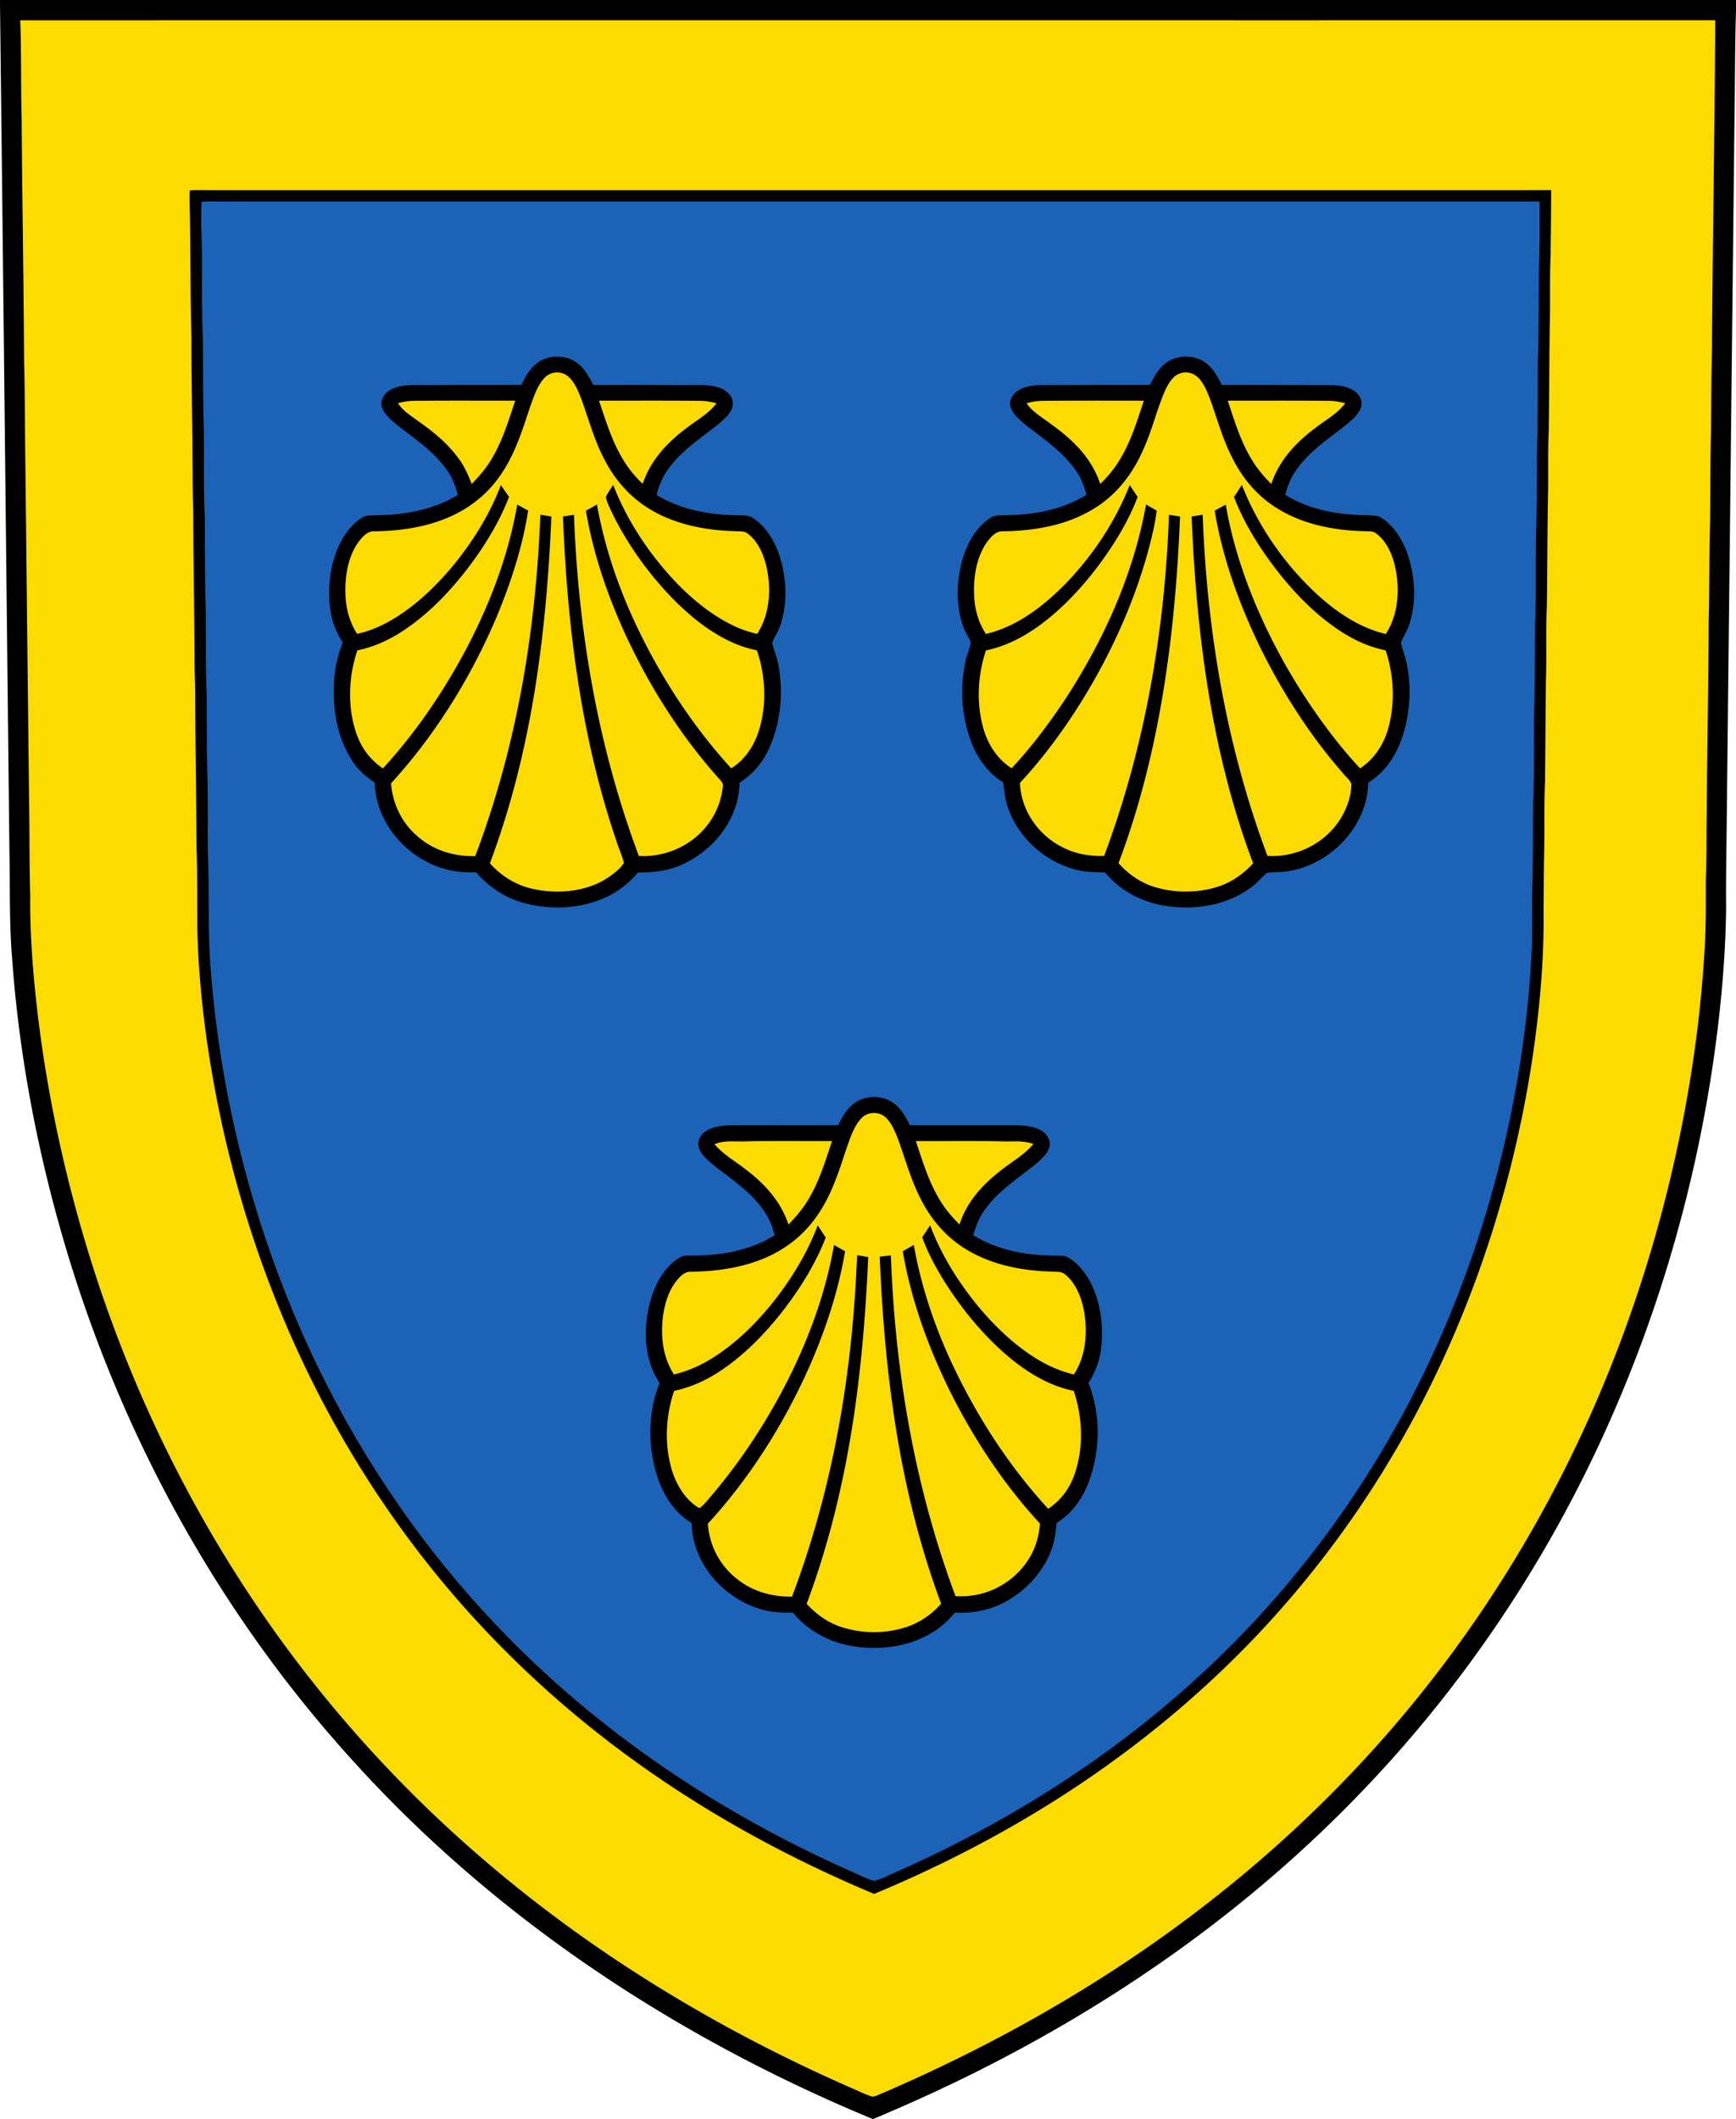 <?xml version="1.0" encoding="UTF-8"?>
<svg width="381" height="465" version="1.1" xmlns="http://www.w3.org/2000/svg">
 <path d="M0 0h381v2.432c-.251 8.096-.202 16.22-.338 24.32-.567 51.448-1.144 102.9-1.703 154.34-.062 5.898-.185 11.8-.132 17.698-.057 7.997-.633 16.027-1.502 23.975-4.435 39.655-16.696 78.64-36.244 113.45-11.38 20.241-25.239 39.083-41.248 55.909-22.288 23.476-48.411 42.759-76.92 58.02-10.188 5.487-20.655 10.384-31.328 14.854-31.974-13.224-62.459-31.247-88.705-53.863a285.31 285.31 0 0 1-29.69-29.572c-27.407-31.552-47.403-69.039-59.146-109.11-5.954-20.361-9.928-41.38-11.414-62.552-.617-7.693-.403-15.34-.56-23.045C1.372 124.761.734 62.626-.003.536z"/>
 <path d="M4.44 4.457c124-.008 248 .005 372-.004-.124 24.164-.564 48.349-.716 72.512-.185 6.034-.136 12.072-.227 18.11-.144 6.445-.115 12.895-.189 19.344-.222 7.265-.107 14.537-.3 21.802-.062 14.388-.346 28.827-.453 43.228-.053 4.391-.004 8.783-.173 13.17-.016 5.083.058 10.154-.247 15.233-.835 14.949-2.958 29.852-6.126 44.488-4.09 18.854-9.949 37.297-17.594 55.016-13.006 30.173-31.216 58.024-53.9 81.81-13.376 14.075-28.225 26.686-44.156 37.774-18.721 13.027-38.771 23.864-59.739 32.811-.457.153-.991.44-1.469.235-1.506-.515-2.937-1.247-4.402-1.865-31.756-13.932-61.368-32.337-87.034-55.732a280.53 280.53 0 0 1-34.607-37.84c-20.61-27.16-36.093-58.008-45.984-90.626-5.908-19.488-9.936-39.594-11.734-59.885-.51-5.894-.827-11.796-.758-17.714-.18-5.511-.14-11.03-.193-16.542-.341-27.76-.617-56.04-.942-83.888-.078-5.486-.037-10.973-.21-16.46-.09-17.85-.424-35.687-.535-53.513-.201-7.149-.045-14.314-.308-21.464z" fill="#fcdb00"/>
 <path d="M340.43 41.722c-97.983.008-195.97 0-293.95.004-1.597.017-3.21-.07-4.802.041-.127 1.708-.04 3.44-.004 5.149.169 9.055.066 18.118.338 27.169-.017 8.927.193 17.85.226 26.777.037 3.7.016 7.392.177 11.088.012 10.705.226 21.398.271 32.103-.029 3.021.177 6.034.16 9.055.03 10.973.231 21.95.28 32.927.235 5.89.103 11.805.177 17.703.173 7.82.864 15.599 1.922 23.35 4.526 32.84 15.532 64.919 32.793 93.259 9.521 15.648 20.922 30.136 33.973 42.99 22.885 22.679 50.191 39.843 79.847 52.242 27.32-11.347 52.716-26.958 74.379-47.188 15.256-14.212 28.448-30.614 39.116-48.529 15.932-26.67 26.246-56.612 30.93-87.293 1.625-10.882 2.653-21.941 2.497-32.952.05-4.663.045-9.326.169-13.99.057-4.663-.058-9.334.148-13.993.09-7.52.11-15.039.21-22.558.168-5.236-.041-10.48.193-15.707.132-8.647.103-17.302.284-25.946.045-4.247-.061-8.503.132-12.746.107-7.684.119-15.368.222-23.053.164-5.206-.045-10.438.193-15.644.054-4.75.107-9.508.12-14.257zm-80.375 40.002c1.214-.057 2.416.5 3.216 1.46 1.287 1.527 2.028 3.646 2.703 5.507 1.436 4.17 2.612 8.273 4.694 12.2 2.197 4.308 5.427 8.045 9.554 10.605 5.69 3.59 12.665 4.927 19.305 5.063.955.07 1.848-.09 2.613.58 2.6 2.042 3.785 5.437 4.312 8.59.712 4.49.235 9.515-2.328 13.384-5.69-1.338-10.67-4.696-14.945-8.581-7.188-6.598-13.067-15.044-16.634-24.136a74.606 74.606 0 0 1-1.72 2.647c2.44 6.425 6.344 12.36 10.656 17.686 3.839 4.692 8.402 9.132 13.582 12.318 2.827 1.745 5.785 2.976 9.04 3.671 1.736 5.137 2.053 10.854.835 16.139-.934 3.967-3 7.457-6.431 9.745-2.292-2.416-4.415-4.996-6.44-7.638-6.644-8.714-12.235-18.258-16.506-28.35-2.946-7-5.27-14.389-6.546-21.884-.807.44-1.613.885-2.424 1.321 1.728 10.636 5.592 21.086 10.335 30.733 4.835 9.644 10.777 18.855 17.89 26.975.56.704 1.506 1.424 1.766 2.288 0 2.42-.848 4.886-2.008 6.99-3.275 5.794-9.788 9.17-16.409 8.774-8.998-24.036-13.278-49.263-14.22-74.86l-2.415.384c1.025 25.736 4.357 51.893 13.495 76.112-2.2 2.396-4.879 4.252-8.006 5.211-4.287 1.309-9.29 1.309-13.574-.008-3.127-.955-5.797-2.824-7.97-5.24 9.163-24.262 12.447-50.29 13.513-76.069-.811-.132-1.618-.26-2.428-.383-.942 25.588-5.246 50.822-14.236 74.853-3.012.099-5.991-.374-8.72-1.69-5.562-2.614-9.512-8.126-9.759-14.328 5.226-5.627 9.806-11.878 13.834-18.406 6.155-10.026 11.113-20.95 14.256-32.298.79-2.976 1.555-6 1.926-9.059-.786-.432-1.564-.876-2.341-1.325-2.757 15.352-9.307 29.827-17.808 42.83-3.51 5.29-7.36 10.409-11.697 15.048-3.21-2.063-5.25-5.298-6.25-8.932-1.51-5.49-1.177-11.54.613-16.928 4.209-.881 8.048-2.811 11.516-5.314 5.176-3.72 9.67-8.594 13.467-13.685 3.3-4.503 6.34-9.454 8.315-14.689a92.829 92.829 0 0 1-1.736-2.614c-3.107 7.907-7.876 15.134-13.718 21.283-4.847 5.022-10.928 9.817-17.856 11.401-1.683-2.61-2.494-5.552-2.58-8.643-.17-3.82.526-8.187 2.744-11.393.852-1.132 1.987-2.58 3.563-2.481 7.11-.111 14.31-1.338 20.391-5.228 4.864-3.086 8.283-7.705 10.534-12.948 1.855-4.112 2.86-8.523 4.645-12.64.675-1.436 1.609-3.205 3.189-3.782a3.56 3.56 0 0 1 1.204-.27zm-137.47.012a3.719 3.719 0 0 1 1.911.72c1.556 1.172 2.407 3.37 3.103 5.132 1.584 4.37 2.732 8.705 4.871 12.887 2.156 4.325 5.287 8.1 9.353 10.75 5.69 3.741 12.726 5.153 19.445 5.326 1.09.082 2.102-.124 2.974.646 2.313 1.835 3.53 4.91 4.09 7.73.947 4.761.519 10.009-2.156 14.17-1.769-.412-3.493-.976-5.13-1.766-5.63-2.68-10.587-7.054-14.669-11.722-4.94-5.663-9.084-12.187-11.796-19.208-.547.876-1.202 1.724-1.625 2.667.341 1.498 1.14 2.922 1.79 4.309 3.291 6.507 7.632 12.512 12.688 17.76 5.04 5.185 11.439 10.128 18.676 11.565 1.864 5.42 2.173 11.504.617 17.036-1.02 3.605-3.028 6.828-6.241 8.861-8.546-9.35-15.545-20.168-20.955-31.61-3.922-8.38-6.9-17.158-8.517-26.283-.803.461-1.605.918-2.42 1.358 1.51 9.063 4.527 17.987 8.295 26.346 5.386 11.85 12.491 23.127 21.222 32.798.502.596.622.818.495 1.62-.268 2.437-1.12 4.812-2.42 6.887-3.398 5.4-9.636 8.458-15.98 8.104-9.011-24.049-13.29-49.245-14.24-74.86-.803.124-1.605.247-2.408.367.914 24.036 3.954 48.54 11.785 71.377.49 1.56 1.197 3.066 1.588 4.65-.971 1.503-2.617 2.651-4.102 3.61-4.539 2.733-10.485 3.219-15.59 2.149-3.806-.762-7.151-2.79-9.727-5.676 9.187-24.501 12.384-50.103 13.5-76.1-.807-.124-1.614-.255-2.42-.383-1.02 25.67-5.172 50.8-14.29 74.89-4.79.156-9.484-1.366-13.022-4.647-3.259-2.922-5.102-6.951-5.464-11.298 9.751-10.688 17.536-23.246 23.181-36.55 3.11-7.459 5.67-15.312 6.916-23.313-.802-.428-1.6-.876-2.394-1.325-2.008 11.59-6.316 22.665-11.89 32.983-4.873 8.927-10.707 17.43-17.599 24.921-2.843-1.98-4.686-4.416-5.826-7.688-1.991-5.807-1.736-12.434.23-18.216 3.737-.774 7.189-2.383 10.34-4.507 5.818-3.918 10.682-9.158 14.83-14.776 3.23-4.42 6.163-9.277 8.109-14.41-.61-.851-1.198-1.716-1.786-2.58-2.584 6.815-6.612 13.146-11.331 18.677-2.954 3.412-6.283 6.63-9.986 9.224-3.132 2.181-6.484 3.93-10.237 4.75-1.6-2.569-2.382-5.182-2.538-8.203-.227-3.992.44-8.57 2.793-11.903.91-1.16 1.987-2.527 3.63-2.4 5.282-.078 10.516-.794 15.449-2.757 4.534-1.811 8.575-4.742 11.488-8.68 3.583-4.758 5.217-10.063 7.065-15.628.794-2.206 1.612-4.865 3.237-6.602a3.8 3.8 0 0 1 3.088-1.18zm19.875 6.173c3.665-.001 7.33.006 10.994.04 1.296-.016 2.547.22 3.79.548-1.708 2.293-4.572 3.836-6.819 5.622-4.18 3.165-7.685 6.985-9.372 12.047-5.074-4.72-7.077-10.627-9.18-17.027l-.407-1.222c3.664.002 7.329-.007 10.994-.008zm-40.261 0c3.625.003 7.25.012 10.874.008-1.432 4.264-2.691 8.52-4.974 12.434-1.235 2.173-2.823 4.07-4.58 5.836-.703-1.79-1.448-3.54-2.555-5.128-2.493-3.602-5.789-6.277-9.344-8.763-1.514-1.132-3.254-2.198-4.279-3.815a13.575 13.575 0 0 1 3.983-.535c3.625-.033 7.25-.039 10.875-.037zm137.9 0c3.645.002 7.29.012 10.936.012-1.452 4.342-2.666 8.49-5 12.487-1.234 2.145-2.788 4.059-4.562 5.783-1.905-5.692-5.982-9.676-10.75-13.084-1.811-1.387-4.144-2.7-5.411-4.61a12.833 12.833 0 0 1 3.85-.547c3.646-.035 7.292-.042 10.937-.04zm40.274.001c3.64-.001 7.28.005 10.92.036 1.337-.02 2.637.202 3.929.54-1.634 2.263-4.46 3.77-6.649 5.502-4.267 3.206-7.85 7.075-9.574 12.228-1.593-1.626-3.065-3.346-4.242-5.302-2.506-4.083-3.81-8.495-5.304-12.993 3.64 0 7.28-.01 10.92-.011zm-88.626 156.31c1.022-.013 2.05.368 2.797 1.14 1.37 1.42 2.156 3.56 2.835 5.387 1.605 4.58 2.831 9.034 5.21 13.323 2.357 4.33 5.792 8.026 10.1 10.458 5.476 3.14 11.862 4.322 18.116 4.498 1.132.103 2.148-.135 3.04.7 2.375 1.955 3.588 5.223 4.103 8.174.765 4.639.354 9.668-2.26 13.698-3.143-.737-6.068-2.075-8.784-3.812-4.558-2.91-8.599-6.824-12.076-10.948-4.431-5.359-8.245-11.446-10.705-17.97a73.801 73.801 0 0 1-1.733 2.618c1.276 3.544 3.05 6.767 5.032 9.952 3.625 5.709 7.9 10.952 12.957 15.45 4.497 3.907 9.365 7.072 15.273 8.315 1.959 5.832 2.206 12.549.148 18.389-1.148 3.202-2.958 5.56-5.756 7.491-8.69-9.47-15.775-20.468-21.214-32.1-3.823-8.223-6.695-16.867-8.287-25.802-.802.469-1.609.93-2.415 1.387 1.9 11.183 5.982 22.147 11.13 32.23 5.106 9.902 11.417 19.335 18.988 27.526-.243 3.025-1.132 5.923-2.897 8.417a17.569 17.569 0 0 1-15.647 7.494c-8.978-24.02-13.261-49.192-14.183-74.772-.819.103-1.633.205-2.452.304 1.094 26.11 4.324 51.529 13.483 76.15-2.099 2.333-4.633 4.111-7.62 5.103-4.72 1.531-9.97 1.494-14.66-.136-2.826-.991-5.217-2.77-7.238-4.955 4.094-10.969 7.06-22.287 9.138-33.804 2.547-13.986 3.733-28.098 4.383-42.28-.807-.14-1.613-.285-2.415-.429-.223 3.326-.313 6.656-.593 9.977-1.563 22.094-5.872 44.2-13.718 64.944-4.674.095-9.22-1.288-12.743-4.42-3.415-2.968-5.41-7.063-5.74-11.57 8.921-9.705 16.146-21.04 21.63-33.004 3.877-8.503 6.938-17.562 8.497-26.786a128.37 128.37 0 0 1-2.435-1.378c-1.675 9.676-4.975 19.04-9.246 27.864-4.958 10.166-11.196 19.743-18.618 28.28-.51.588-1.016 1.176-1.675 1.604-3.135-1.753-5.171-5.297-6.138-8.663-1.568-5.528-1.247-11.631.584-17.06 3.53-.77 6.776-2.185 9.8-4.153 5.518-3.576 10.303-8.532 14.31-13.714 3.679-4.807 6.991-10.141 9.172-15.804a95.53 95.53 0 0 1-1.757-2.655c-2.259 5.947-5.554 11.43-9.463 16.43-4.057 5.137-8.999 10.01-14.685 13.306-2.308 1.367-4.801 2.33-7.398 2.988-2.226-3.42-2.835-7.42-2.559-11.433.243-3.042 1.053-6.404 2.913-8.878.946-1.144 1.872-2.338 3.518-2.227 4.86-.107 9.59-.67 14.195-2.292 4.645-1.61 8.842-4.383 11.973-8.195 3.904-4.725 5.707-10.153 7.579-15.878.86-2.404 1.683-5.359 3.444-7.26.722-.803 1.738-1.21 2.76-1.223zm19.01 6.154c3.255-.004 6.51.009 9.762.089 2.169.02 4.201-.206 6.283.576-1.983 2.326-4.46 3.7-6.892 5.59-4.16 3.205-7.678 6.955-9.336 12.046-1.51-1.486-2.892-3.078-4.016-4.88-2.653-4.133-4.007-8.8-5.562-13.41 3.252.014 6.506-.006 9.761-.01zm-37.996.001c3.28.003 6.56.022 9.84.014-1.35 4.025-2.621 8.256-4.708 11.973-1.283 2.366-2.97 4.424-4.854 6.334-1.654-5.005-5.098-8.803-9.208-11.96-2.395-1.885-5.095-3.392-7.02-5.664 2.024-.831 3.991-.584 6.11-.609 3.28-.076 6.56-.09 9.84-.088z"/>
 <path d="M46.797 44.191c-.86-.006-1.719.004-2.57.082-.222 4.836.177 9.738.115 14.582.029 5.223-.074 10.43.19 15.636.053 6.581-.017 13.175.209 19.756.074 6.441-.103 12.911.21 19.348.024 5.495.016 10.99.107 16.484.284 7.388-.074 14.813.3 22.2.037 5.495.016 10.99.11 16.48.219 6.03.067 12.068.145 18.098.411 8.787-.111 17.554.667 26.337 2.361 30.07 10.496 60.095 23.711 87.213 10.085 20.636 23.24 39.749 39.092 56.378 22.079 23.188 48.84 41.095 78.06 54.01 1.552.638 3.078 1.515 4.703 1.918 1.56-.317 3.045-1.206 4.518-1.802 26.4-11.644 50.745-27.375 71.46-47.522 20.906-20.304 37.509-44.806 49.004-71.57 6.398-14.882 11.248-30.452 14.56-46.311 2.461-11.858 4.12-23.92 4.712-36.02.346-5.36-.012-10.756.235-16.123.127-5.733.098-11.479.131-17.212.313-6.437.132-12.907.21-19.353.24-6.577.145-13.17.214-19.751.37-7.392.012-14.813.3-22.205.165-6.73-.057-13.463.26-20.184.053-5.079.02-10.158.053-15.232.23-6.578.153-13.18.214-19.756.251-5.145.169-10.315.177-15.467-96.177.004-192.35 0-288.52.004-.856.01-1.717-.013-2.577-.02zm75.431 34.048c1.748-.009 3.502.563 4.813 1.705 1.452 1.219 2.283 2.914 3.196 4.532 6.785-.025 13.57-.033 20.355.02 2.596.041 5.304-.287 7.748.774 1.3.564 2.501 1.7 2.489 3.215.066 1.502-1.062 2.667-2.07 3.634-2.613 2.337-5.624 4.227-8.229 6.593-3.057 2.7-5.55 5.836-6.419 9.915 5.366 3.227 11.402 4.318 17.59 4.43 1.222.065 2.543-.104 3.596.637 2.852 1.868 4.723 5.058 5.768 8.24 1.572 4.84 1.831 10.363.218 15.224-.44 1.387-1.333 2.564-1.822 3.918.411 1.659 1.107 3.223 1.39 4.922 1.042 5.668.564 11.722-1.567 17.093-1.403 3.56-3.679 6.61-6.962 8.631-.169 7.516-4.962 14.027-11.484 17.439-3.349 1.782-7.032 2.379-10.796 2.28-2.016 2.379-4.481 4.3-7.336 5.568-5.378 2.4-11.714 2.709-17.38 1.231-4.32-1.144-7.887-3.404-10.784-6.803-1.255-.008-2.501-.008-3.748-.14-9.805-1.078-18.264-9.594-18.573-19.6-1.81-1.197-3.444-2.564-4.661-4.387-3.238-4.684-4.477-10.734-4.284-16.356-.04-3.461.712-6.783 1.946-9.997-1.58-2.35-2.423-4.775-2.802-7.578-.526-4.515.005-9.141 1.815-13.327 1.086-2.498 2.843-4.984 5.184-6.445.967-.643 2.177-.49 3.284-.547 6.258-.1 12.34-1.165 17.762-4.445-.465-1.86-1.115-3.635-2.218-5.216-2.876-4.313-7.22-7.062-11.195-10.219-1.333-1.094-2.991-2.486-3.329-4.268-.197-1.44.877-2.835 2.127-3.449 2.457-1.272 5.292-.93 7.962-.967 6.863-.062 13.727-.025 20.59-.041.864-1.647 1.625-3.186 3.052-4.433 1.286-1.183 3.027-1.774 4.775-1.783zm138.02.003c1.702-.003 3.405.544 4.692 1.645 1.51 1.251 2.312 2.877 3.218 4.572 8.134-.004 16.256 0 24.39.05 1.745.057 3.852.444 5.168 1.679.967.889 1.391 2.181.897 3.445-.633 1.568-2.25 2.827-3.534 3.877-3.847 3.013-7.937 5.688-10.73 9.824-1.124 1.597-1.786 3.388-2.276 5.264 4.682 2.857 9.974 4.059 15.4 4.371 1.614.144 3.296-.012 4.884.28 1.263.47 2.362 1.511 3.26 2.49 2.633 2.993 3.995 7.113 4.501 11.015.494 3.395.234 6.935-.799 10.215-.423 1.416-1.27 2.589-1.838 3.926-.009.49.189.993.32 1.462 1.942 5.416 1.959 11.561.617 17.117-1.242 4.972-3.666 9.503-8.126 12.265-.193 9.746-8.529 18.233-18.02 19.492-1.408.214-2.91.05-4.289.35-1.197 1.025-2.152 2.272-3.468 3.182-5.51 4.079-12.796 5.104-19.429 3.89-4.888-.902-9.38-3.343-12.557-7.203-2.345-.009-4.637-.09-6.908-.75-6.452-1.822-12.052-6.877-14.327-13.211-.7-1.89-.897-3.82-1.123-5.807-3.403-2.087-5.707-5.355-7.093-9.055-2.037-5.478-2.445-11.631-1.227-17.34.276-1.478 1.008-2.89 1.19-4.371-.626-1.465-1.54-2.741-1.959-4.31-1.395-4.778-1.111-10.075.44-14.78 1.07-3.23 2.934-6.263 5.802-8.181.942-.667 2.11-.519 3.213-.584 6.32-.095 12.471-1.125 17.927-4.483-.527-1.864-1.173-3.663-2.3-5.264-2.724-3.984-6.744-6.746-10.517-9.635-1.399-1.107-3.106-2.428-3.781-4.132-.593-1.416.21-2.877 1.358-3.717 1.423-1.004 3.411-1.309 5.119-1.334 7.998-.02 16-.053 24.003-.032.91-1.659 1.724-3.338 3.214-4.565 1.285-1.1 2.987-1.654 4.689-1.657zm-68.636 162.46c1.613-.043 3.24.42 4.55 1.396 1.716 1.247 2.568 2.968 3.527 4.795 7.772-.004 15.544.033 23.316.029 1.918.029 4.09.218 5.74 1.296 1.136.778 1.946 2.149 1.547 3.552-.473 1.54-1.975 2.82-3.172 3.82-3.876 3.111-8.143 5.786-11.039 9.943-1.214 1.66-1.925 3.535-2.49 5.499 5.588 3.457 11.998 4.52 18.479 4.478.81.029 1.555-.033 2.288.383 2.119 1.181 3.801 3.276 4.917 5.404 2.193 4.251 2.868 9.083 2.473 13.82-.272 3.059-1.177 5.754-2.86 8.327 2.711 6.865 2.642 14.71.107 21.616-1.382 3.72-3.666 7.01-7.093 9.104-.194 1.869-.391 3.697-1.008 5.487-1.634 4.873-5.357 9.05-9.793 11.577-3.534 2.05-7.471 2.832-11.537 2.639-1.892 2.247-4.127 4.111-6.801 5.358-4.83 2.375-10.488 2.816-15.755 1.98-5.085-.88-9.685-3.35-12.993-7.35-2.555.053-5.057-.05-7.497-.885-8.04-2.56-14.59-10.13-14.73-18.769-4.398-2.683-6.784-7.108-8.056-11.969-1.563-6.19-1.374-12.812 1.02-18.771-3.719-5.54-3.674-13.019-1.67-19.172 1.09-3.235 3.07-6.572 6.081-8.342.84-.523 1.712-.404 2.658-.44 6.304.04 12.747-1.083 18.175-4.442-.461-1.827-1.104-3.576-2.182-5.14-2.76-4.153-6.846-6.849-10.705-9.853-1.305-1.05-2.897-2.297-3.605-3.849-.547-1.267-.176-2.675.844-3.581 1.56-1.424 4.098-1.675 6.114-1.716 7.822-.004 15.643-.033 23.465-.033.893-1.704 1.708-3.293 3.226-4.544 1.25-1.054 2.848-1.604 4.46-1.647z" fill="#1c63b7"/>
</svg>
